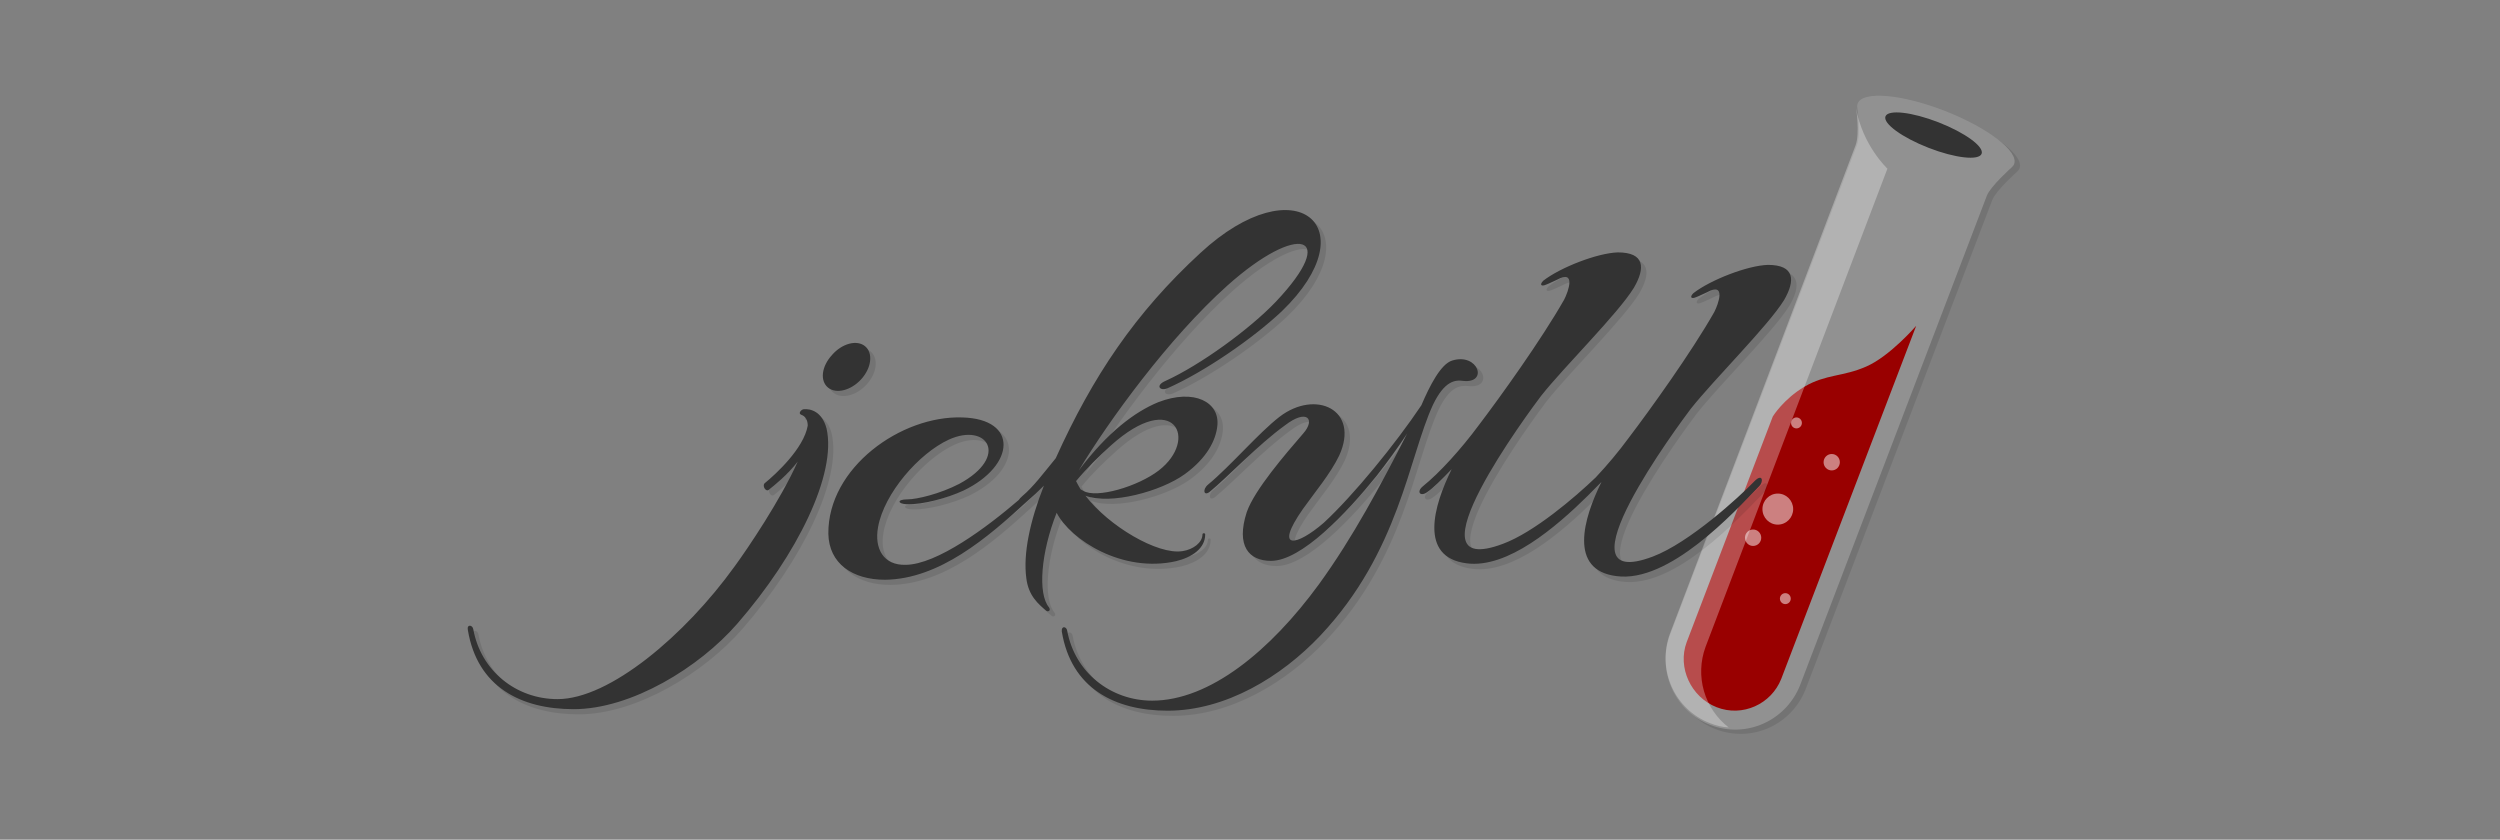 <svg width="262" height="88" viewBox="0 0 262 88" fill="none" xmlns="http://www.w3.org/2000/svg">
<rect x="0" y="0" width="262" height="88" fill="#808080" stroke="none"/>
<path opacity="0.1" d="M195.223 11.392C195.191 11.52 195.191 11.648 195.223 11.776C195.223 11.776 195.636 14.497 195.159 15.713L175.587 67.014C174.189 70.79 176.063 74.983 179.812 76.423C183.562 77.863 187.724 76.007 189.218 72.262L208.79 20.961C209.172 19.969 211.364 18.017 211.364 18.017C211.46 17.921 211.555 17.825 211.618 17.729V17.697C211.618 17.665 211.65 17.665 211.65 17.633C212.158 16.321 208.886 13.825 204.374 12.065C199.862 10.304 195.763 9.952 195.255 11.296C195.255 11.296 195.223 11.328 195.223 11.392Z" fill="black"></path>
<path d="M194.652 10.944C194.62 11.072 194.62 11.2 194.652 11.328C194.652 11.328 195.065 14.048 194.588 15.265L175.016 66.566C173.618 70.342 175.493 74.534 179.242 75.975C182.992 77.415 187.154 75.559 188.647 71.814L208.22 20.513C208.601 19.521 210.794 17.569 210.794 17.569C210.889 17.473 210.985 17.377 211.048 17.281V17.249C211.048 17.217 211.08 17.217 211.08 17.185C211.588 15.873 208.315 13.377 203.803 11.616C199.291 9.856 195.192 9.504 194.684 10.848C194.684 10.88 194.684 10.912 194.652 10.944Z" fill="url(#paint0_linear_3_164)"></path>
<path d="M200.816 34.147L186.676 71.142C185.628 73.799 182.609 75.175 179.909 74.119C177.208 73.062 175.778 69.958 176.763 67.302L185.787 43.651C185.787 43.651 186.899 41.827 189.123 40.516C191.347 39.203 193.158 39.491 195.605 38.403C198.083 37.315 200.816 34.147 200.816 34.147Z" fill="url(#paint1_linear_3_164)"></path>
<path d="M207.673 16.115C207.955 15.374 205.927 13.897 203.145 12.815C200.363 11.733 197.879 11.456 197.597 12.196C197.316 12.937 199.343 14.414 202.125 15.496C204.908 16.578 207.391 16.855 207.673 16.115Z" fill="#333333"></path>
<path opacity="0.3" d="M194.519 11.324C194.519 11.324 194.93 14.037 194.456 15.25L175.011 66.406C173.622 70.172 175.485 74.353 179.21 75.789C179.841 76.044 180.504 76.204 181.167 76.236C179.921 75.277 179.012 73.942 178.575 72.426C178.137 70.91 178.194 69.292 178.736 67.811L197.802 17.675C197.802 17.675 195.182 15.218 194.519 11.324Z" fill="white"></path>
<g opacity="0.5">
<path d="M188.27 44.897C188.584 44.897 188.839 44.64 188.839 44.323C188.839 44.005 188.584 43.748 188.27 43.748C187.957 43.748 187.702 44.005 187.702 44.323C187.702 44.64 187.957 44.897 188.27 44.897Z" fill="white"></path>
<path d="M191.965 49.301C192.435 49.301 192.817 48.915 192.817 48.44C192.817 47.964 192.435 47.578 191.965 47.578C191.494 47.578 191.112 47.964 191.112 48.44C191.112 48.915 191.494 49.301 191.965 49.301Z" fill="white"></path>
<path d="M186.314 54.981C187.203 54.981 187.924 54.253 187.924 53.354C187.924 52.455 187.203 51.726 186.314 51.726C185.425 51.726 184.704 52.455 184.704 53.354C184.704 54.253 185.425 54.981 186.314 54.981Z" fill="white"></path>
<path d="M183.725 57.215C184.196 57.215 184.578 56.83 184.578 56.354C184.578 55.878 184.196 55.492 183.725 55.492C183.255 55.492 182.873 55.878 182.873 56.354C182.873 56.83 183.255 57.215 183.725 57.215Z" fill="white"></path>
<path d="M187.102 63.311C187.416 63.311 187.671 63.054 187.671 62.736C187.671 62.419 187.416 62.162 187.102 62.162C186.789 62.162 186.534 62.419 186.534 62.736C186.534 63.054 186.789 63.311 187.102 63.311Z" fill="white"></path>
</g>
<path opacity="0.1" d="M87.352 41.163C88.21 41.865 89.766 41.45 90.815 40.302C91.927 39.089 92.086 37.525 91.228 36.823C90.37 36.121 88.813 36.536 87.765 37.748C86.653 38.961 86.462 40.493 87.352 41.163ZM84.778 43.429C84.555 43.429 84.142 43.844 84.492 44.004C84.969 44.163 85.191 44.578 85.191 45.153C84.778 47.546 81.823 50.259 80.679 51.184C80.393 51.471 80.806 52.109 81.092 51.886C81.728 51.376 83.062 50.322 84.142 48.918C82.363 52.907 78.868 58.077 77.534 59.896C72.323 67.141 64.411 73.81 58.978 73.81C54.624 73.81 50.939 70.842 50.145 66.502C50.081 66.023 49.445 65.928 49.572 66.566C50.557 72.534 55.133 74.863 60.661 74.863C66.73 74.863 73.848 70.459 77.788 65.928C84.142 58.62 88.241 50.194 87.161 45.44C86.716 43.684 85.477 43.397 84.778 43.429ZM123.828 59.354C125.512 58.939 126.878 58.013 126.878 56.545C126.878 56.386 126.592 56.386 126.592 56.545C126.592 57.407 125.607 58.141 124.495 58.301C121.89 58.715 116.742 55.652 114.328 52.492C116.933 53.482 122.24 52.046 124.749 50.227C127.069 48.535 127.99 46.684 128.15 45.184C128.435 42.695 125.734 41.227 121.953 42.695C119.539 43.684 116.647 45.823 113.629 49.844C116.806 44.578 123.066 35.962 129.198 30.473C136.665 23.803 140.986 25.079 134.282 32.164C131.517 35.068 126.307 38.834 122.716 40.461C121.604 40.94 122.144 41.578 122.939 41.227C126.751 39.536 131.835 36.057 134.917 33.153C144.004 24.377 136.41 17.771 126.37 27.058C119.539 33.376 115.09 39.983 111.214 48.567C109.88 50.194 108.895 51.535 107.687 52.556C107.528 52.684 107.433 52.811 107.337 52.939C104.001 55.812 98.759 59.705 95.486 59.737C93.166 59.801 92.181 58.045 92.594 55.78C93.23 52.237 96.884 48.056 99.998 46.62C104.033 44.769 106.416 48.376 101.11 51.248C99.076 52.301 96.662 52.875 95.677 52.875C94.533 52.875 94.628 53.354 95.613 53.386C97.233 53.45 99.839 52.748 101.555 51.95C106.988 49.333 107.337 44.45 101.427 44.291C95.009 44.067 87.32 49.556 87.384 56.482C87.447 59.609 89.925 61.3 93.325 61.3C99.013 61.236 104.065 56.896 108.227 53.067C108.831 52.556 109.403 52.014 109.975 51.439C108.513 55.141 107.782 58.588 108.132 61.141C108.354 62.992 109.403 63.853 110.229 64.556C110.388 64.683 110.737 64.556 110.515 64.204C109.307 62.768 109.657 58.46 111.309 54.28C112.707 57.088 118.141 60.63 123.828 59.354ZM116.997 47.259C123.638 41.291 126.243 46.62 122.017 49.876C119.824 51.567 115.472 52.843 114.105 52.014L113.819 51.854C113.66 51.567 113.47 51.28 113.343 50.993C114.455 49.62 115.726 48.407 116.997 47.259ZM153.918 40.461C156.587 40.748 155.475 37.493 152.774 38.323C151.567 38.674 150.391 41.004 149.533 43.014C146.864 47.003 142.416 52.461 139.302 55.333C136.538 57.726 133.996 58.364 137.109 53.897C138.381 52.109 140.001 50.194 140.922 48.28C143.115 43.461 138.444 41.323 134.663 44.227C132.471 45.918 129.516 49.397 127.196 51.312C126.561 51.822 126.719 52.588 127.355 52.077C129.198 50.578 132.439 47.131 135.235 45.12C137.555 43.333 138.476 44.482 137.141 45.982C135.299 48.12 132.057 51.854 131.232 54.216C130.088 57.758 131.454 59.322 133.773 59.322C136.951 59.322 141.685 54.343 144.862 50.386C145.911 49.046 147.055 47.482 148.04 45.982C145.275 51.376 142.384 56.832 138.794 61.779C133.71 68.736 127.355 73.97 121.318 73.97C116.965 73.97 113.216 71.002 112.421 66.662C112.358 66.183 111.786 66.087 111.849 66.726C112.834 72.693 117.41 75.023 122.938 75.023C129.007 75.023 134.854 71.481 138.952 67.141C147.214 58.364 148.199 48.503 150.741 42.982C151.948 40.461 153.028 40.366 153.918 40.461ZM187.535 32.036C188.742 29.961 188.679 28.334 185.851 28.334C183.722 28.398 179.845 29.898 178.034 31.302C177.621 31.717 177.812 31.94 178.32 31.717C178.67 31.589 179.083 31.366 179.464 31.206C181.498 30.089 180.672 32.419 180.227 33.281C177.812 37.525 173.522 43.492 171.267 46.461C170.196 47.912 169.039 49.297 167.803 50.609C165.642 52.684 161.353 56.354 158.08 57.566C147.563 61.523 160.972 43.525 162.084 42.057C164.562 38.929 170.122 33.472 171.806 30.727C173.014 28.653 172.951 27.025 170.122 27.025C167.994 27.09 164.117 28.589 162.306 29.993C161.893 30.408 162.084 30.632 162.592 30.408C162.942 30.281 163.355 30.057 163.736 29.898C165.77 28.781 164.944 31.11 164.499 31.972C162.084 36.216 157.795 42.184 155.538 45.152C153.696 47.641 151.44 50.13 149.692 51.535C148.993 52.109 149.406 52.652 150.105 52.173C150.741 51.758 151.662 50.833 152.711 49.748C150.804 53.577 149.247 58.971 154.267 59.609C158.557 60.183 163.641 55.811 166.945 52.556L168.121 51.375L168.407 51.088C166.5 54.917 164.944 60.311 169.963 60.949C175.461 61.715 182.292 54.279 184.93 51.535C185.438 51.024 185.279 50.13 184.421 51.024C182.864 52.652 177.589 57.471 173.777 58.906C163.259 62.864 176.668 44.865 177.78 43.397C180.29 40.206 185.851 34.748 187.535 32.036Z" fill="black"></path>
<path d="M86.779 40.621C87.637 41.323 89.193 40.908 90.242 39.759C91.354 38.546 91.513 36.983 90.655 36.281C89.797 35.578 88.24 35.993 87.192 37.206C86.08 38.419 85.921 39.918 86.779 40.621ZM84.237 42.887C84.014 42.887 83.601 43.301 83.951 43.461C84.427 43.621 84.65 44.035 84.65 44.61C84.237 47.003 81.281 49.716 80.138 50.642C79.852 50.929 80.265 51.567 80.551 51.344C81.187 50.833 82.521 49.78 83.601 48.376C81.822 52.365 78.327 57.535 76.992 59.354C71.781 66.598 63.87 73.268 58.436 73.268C54.083 73.268 50.398 70.3 49.603 65.96C49.539 65.481 48.904 65.385 49.031 66.023C50.016 71.991 54.592 74.321 60.12 74.321C66.189 74.321 73.307 69.917 77.247 65.385C83.601 58.077 87.7 49.652 86.62 44.897C86.143 43.11 84.936 42.823 84.237 42.887ZM123.255 58.811C124.939 58.396 126.305 57.471 126.305 56.003C126.305 55.843 126.019 55.843 126.019 56.003C126.019 56.864 125.035 57.598 123.922 57.758C121.317 58.173 116.17 55.109 113.755 51.95C116.36 52.939 121.666 51.503 124.177 49.684C126.496 47.992 127.418 46.142 127.576 44.642C127.862 42.152 125.162 40.685 121.38 42.152C118.966 43.142 116.074 45.28 113.056 49.301C116.233 44.035 122.493 35.419 128.625 29.93C136.092 23.26 140.413 24.537 133.709 31.621C130.944 34.525 125.734 38.291 122.143 39.919C121.031 40.397 121.571 41.035 122.365 40.684C126.178 38.993 131.262 35.515 134.344 32.61C143.432 23.834 135.837 17.228 125.797 26.515C118.966 32.802 114.518 39.44 110.641 48.025C109.306 49.652 108.321 50.993 107.114 52.014C106.955 52.141 106.86 52.269 106.765 52.397C103.428 55.269 98.185 59.162 94.913 59.194C92.594 59.258 91.608 57.503 92.021 55.237C92.657 51.694 96.311 47.514 99.425 46.078C103.46 44.227 105.843 47.833 100.537 50.705C98.503 51.758 96.088 52.333 95.103 52.333C93.96 52.333 94.055 52.811 95.04 52.843C96.66 52.907 99.266 52.205 100.982 51.407C106.415 48.791 106.765 43.908 100.854 43.748C94.436 43.525 86.747 49.014 86.811 55.939C86.874 59.066 89.352 60.758 92.752 60.758C98.44 60.694 103.492 56.354 107.654 52.524C108.258 52.014 108.83 51.471 109.402 50.897C107.94 54.599 107.209 58.045 107.559 60.598C107.781 62.449 108.83 63.311 109.656 64.013C109.815 64.141 110.164 64.013 109.942 63.662C108.735 62.226 109.084 57.917 110.736 53.737C112.166 56.545 117.599 60.088 123.255 58.811ZM116.424 46.684C123.065 40.717 125.67 46.046 121.444 49.301C119.252 50.993 114.899 52.269 113.532 51.439L113.246 51.28C113.087 50.993 112.897 50.705 112.77 50.418C113.882 49.078 115.153 47.833 116.424 46.684ZM153.345 39.919C156.014 40.206 154.902 36.951 152.201 37.781C150.994 38.132 149.818 40.462 148.96 42.472C146.291 46.461 141.843 51.918 138.729 54.79C135.965 57.184 133.423 57.822 136.537 53.354C137.808 51.567 139.428 49.653 140.35 47.738C142.542 42.919 137.871 40.781 134.09 43.684C131.897 45.376 128.943 48.854 126.623 50.769C125.988 51.28 126.147 52.046 126.782 51.535C128.625 50.035 131.866 46.589 134.662 44.578C136.981 42.791 137.903 43.94 136.568 45.44C134.725 47.578 131.485 51.312 130.658 53.674C129.515 57.216 130.881 58.779 133.2 58.779C136.377 58.779 141.112 53.801 144.289 49.844C145.338 48.504 146.482 46.94 147.467 45.44C144.703 50.833 141.811 56.291 138.221 61.237C133.137 68.194 126.782 73.428 120.745 73.428C116.392 73.428 112.643 70.46 111.848 66.12C111.784 65.641 111.213 65.545 111.276 66.183C112.261 72.151 116.837 74.481 122.365 74.481C128.434 74.481 134.281 70.938 138.38 66.598C146.641 57.822 147.626 47.961 150.167 42.44C151.375 39.919 152.487 39.791 153.345 39.919H153.345ZM186.962 31.462C188.169 29.387 188.106 27.76 185.278 27.76C183.149 27.824 179.273 29.323 177.461 30.728C177.048 31.143 177.239 31.366 177.747 31.143C178.097 31.015 178.51 30.791 178.891 30.632C180.925 29.515 180.099 31.845 179.654 32.706C177.239 36.951 172.95 42.918 170.693 45.886C169.623 47.338 168.466 48.723 167.23 50.035C165.07 52.109 160.78 55.779 157.508 56.992C146.99 60.949 160.399 42.95 161.511 41.482C163.989 38.355 169.55 32.898 171.234 30.153C172.441 28.079 172.378 26.451 169.55 26.451C167.421 26.515 163.544 28.015 161.733 29.419C161.32 29.834 161.511 30.058 162.019 29.834C162.369 29.706 162.782 29.483 163.163 29.323C165.197 28.207 164.37 30.536 163.926 31.398C161.511 35.642 157.221 41.61 154.965 44.578C153.122 47.067 150.867 49.556 149.119 50.961C148.42 51.535 148.833 52.077 149.532 51.599C150.167 51.184 151.089 50.258 152.137 49.173C150.231 53.003 148.674 58.396 153.694 59.035C157.984 59.609 163.068 55.237 166.372 51.982L167.548 50.801L167.834 50.514C165.928 54.343 164.37 59.737 169.391 60.375C174.888 61.141 181.719 53.705 184.356 50.961C184.865 50.45 184.706 49.556 183.848 50.45C182.291 52.077 177.017 56.896 173.204 58.332C162.687 62.29 176.095 44.291 177.207 42.823C179.749 39.631 185.277 34.174 186.962 31.462H186.962Z" fill="url(#paint2_linear_3_164)"></path>
<defs>
<linearGradient id="paint0_linear_3_164" x1="1051.04" y1="3068.75" x2="2741.8" y2="3267.29" gradientUnits="userSpaceOnUse">
<stop stop-color="#919191"></stop>
<stop offset="1" stop-color="white"></stop>
</linearGradient>
<linearGradient id="paint1_linear_3_164" x1="820.337" y1="1743.32" x2="1845.91" y2="1888.31" gradientUnits="userSpaceOnUse">
<stop stop-color="#990000"></stop>
<stop offset="1" stop-color="#E80000"></stop>
</linearGradient>
<linearGradient id="paint2_linear_3_164" x1="6983.58" y1="5259.28" x2="6983.58" y2="19.706" gradientUnits="userSpaceOnUse">
<stop stop-color="#1A1A1A"></stop>
<stop offset="0.403" stop-color="#4A4A4C"></stop>
<stop offset="1" stop-color="#333333"></stop>
</linearGradient>
</defs>
</svg>
